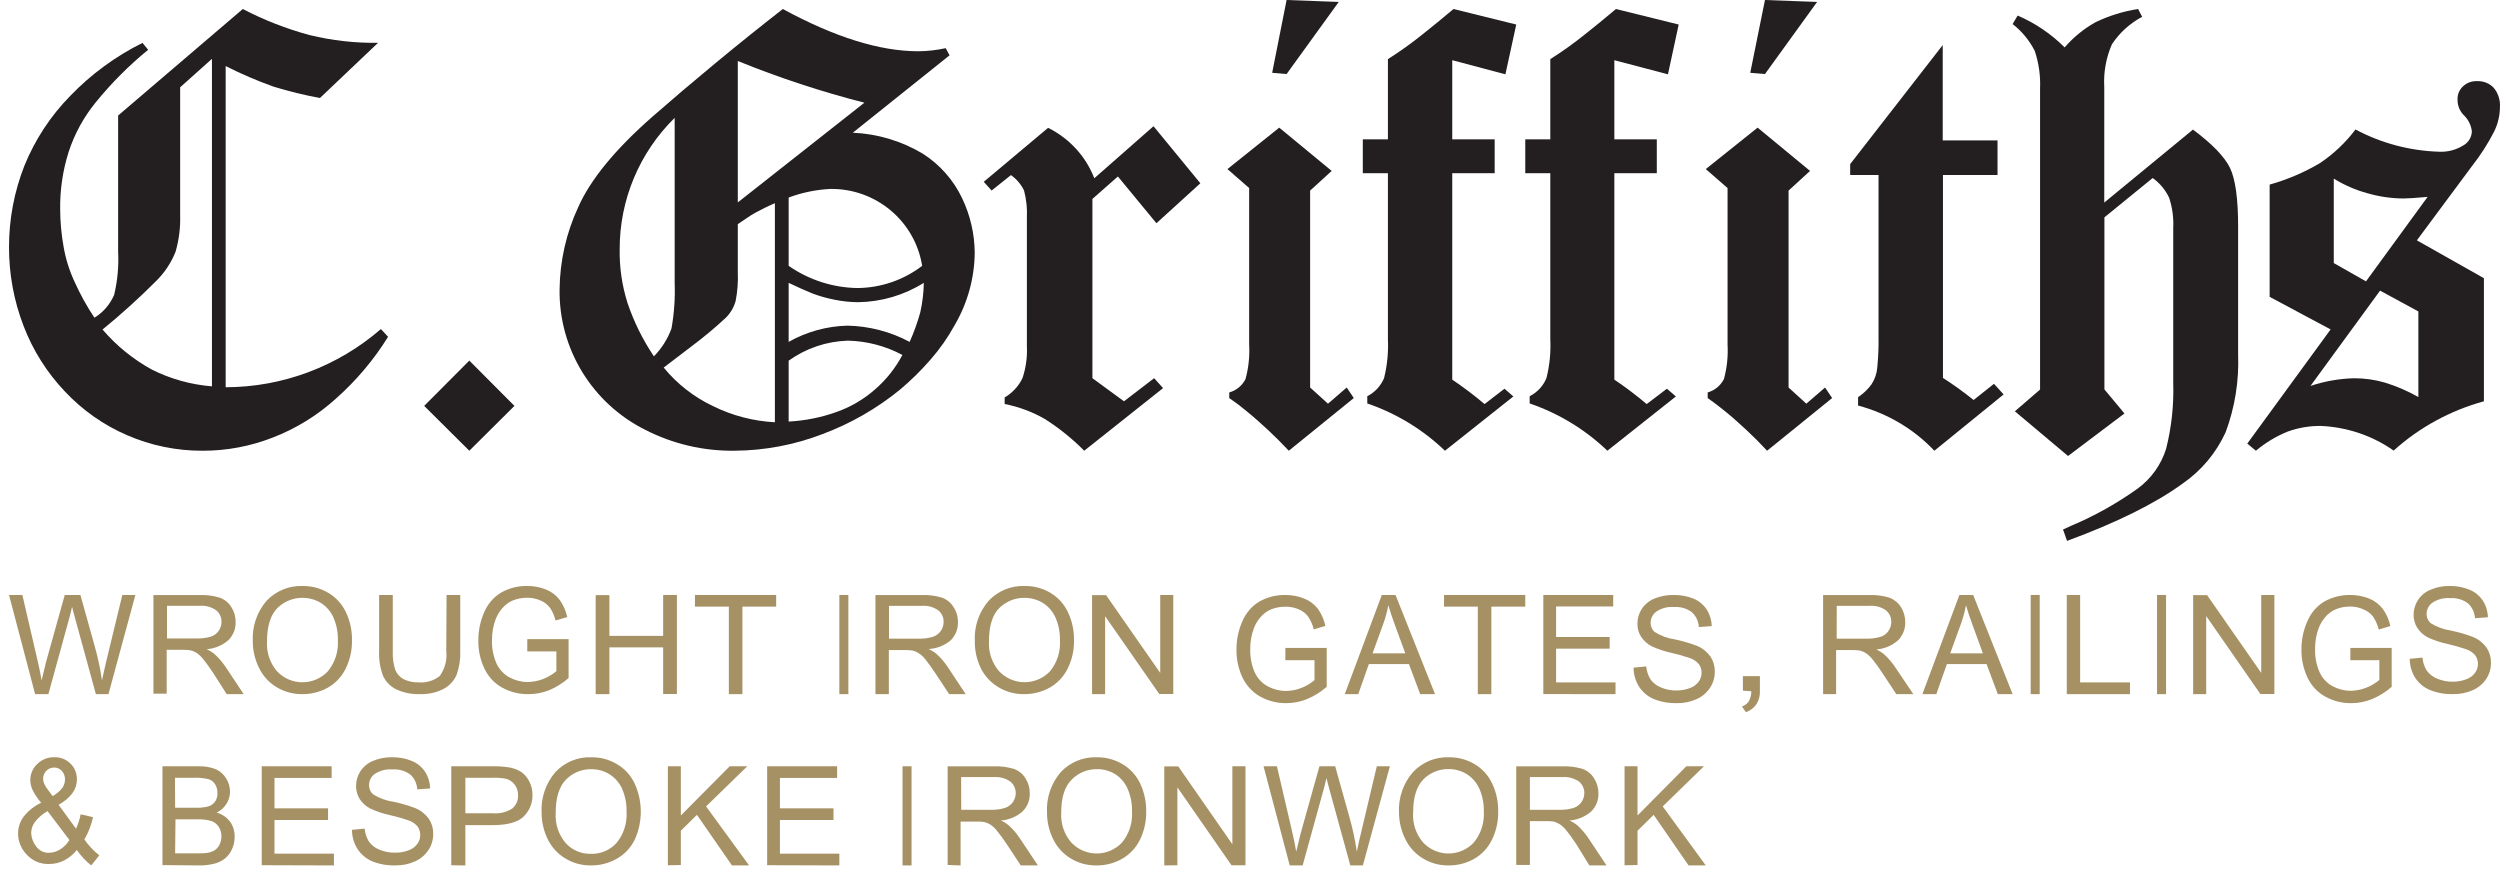 <?xml version="1.0" encoding="UTF-8"?>
<svg width="223px" height="78px" viewBox="0 0 223 78" version="1.1" xmlns="http://www.w3.org/2000/svg" xmlns:xlink="http://www.w3.org/1999/xlink">
    <!-- Generator: Sketch 53 (72520) - https://sketchapp.com -->
    <title>cggriffiths-logo</title>
    <desc>Created with Sketch.</desc>
    <g id="Symbols" stroke="none" stroke-width="1" fill="none" fill-rule="evenodd">
        <g id="header" transform="translate(-208, -79)">
            <g id="cggriffiths-logo" transform="translate(208, 79)">
                <g id="logo" transform="translate(0.805, 0)">
                    <path d="M33.172,29.351 L33.812,30.043 C32.532,32.106 30.957,33.969 29.139,35.574 C27.494,37.062 25.59,38.233 23.523,39.031 C21.529,39.811 19.408,40.21 17.268,40.206 C14.953,40.216 12.662,39.745 10.537,38.823 C8.434,37.918 6.541,36.586 4.976,34.91 C3.384,33.236 2.137,31.262 1.308,29.102 C0.437,26.85 -0.007,24.453 0,22.036 C-0.003,19.549 0.464,17.083 1.377,14.77 C2.322,12.448 3.71,10.334 5.465,8.548 C7.327,6.615 9.506,5.018 11.906,3.825 L12.409,4.441 C10.697,5.841 9.132,7.411 7.736,9.128 C6.665,10.438 5.846,11.936 5.32,13.546 C4.791,15.213 4.536,16.955 4.563,18.704 C4.569,19.81 4.67,20.913 4.866,22.002 C5.051,23.083 5.38,24.134 5.843,25.127 C6.344,26.247 6.938,27.322 7.619,28.342 C8.398,27.862 9.011,27.152 9.374,26.309 C9.678,25.047 9.799,23.748 9.732,22.451 L9.732,10.304 L20.853,0.804 C22.748,1.792 24.744,2.571 26.806,3.127 C28.806,3.616 30.86,3.848 32.918,3.819 L27.735,8.741 C26.34,8.486 24.962,8.149 23.606,7.732 C22.142,7.209 20.713,6.595 19.325,5.893 L19.325,34.543 C24.411,34.532 29.323,32.69 33.172,29.351 Z M18.1,34.461 L18.1,5.25 L15.265,7.787 L15.265,16.561 C15.265,17.155 15.265,17.577 15.265,17.819 L15.265,19.202 C15.299,20.305 15.16,21.406 14.852,22.465 C14.457,23.455 13.859,24.35 13.097,25.092 C11.586,26.606 9.998,28.042 8.341,29.393 C9.581,30.84 11.071,32.051 12.739,32.967 C14.414,33.806 16.234,34.313 18.1,34.461 Z" id="Shape" fill="#231F20" fill-rule="nonzero"></path>
                    <polygon id="Path" fill="#231F20" fill-rule="nonzero" points="41.058 40.206 37.032 36.206 41.058 32.165 45.083 36.206"></polygon>
                    <path d="M83.554,4.296 L83.894,4.937 L75.265,11.838 C77.47,11.934 79.616,12.577 81.508,13.708 C83.025,14.676 84.238,16.048 85.01,17.668 C85.742,19.195 86.128,20.862 86.141,22.554 C86.115,24.83 85.493,27.061 84.337,29.026 C83.744,30.106 83.034,31.12 82.222,32.048 C81.386,33.015 80.474,33.915 79.496,34.739 C77.42,36.437 75.076,37.782 72.56,38.721 C70.062,39.684 67.409,40.186 64.729,40.204 C61.952,40.244 59.208,39.602 56.739,38.334 C51.998,35.958 49.036,31.098 49.11,25.817 C49.136,23.286 49.701,20.788 50.767,18.489 C51.868,16.001 54.099,13.287 57.461,10.347 C59.181,8.843 61.03,7.272 63.009,5.634 C64.988,3.997 66.993,2.387 69.023,0.804 C73.647,3.316 77.672,4.572 81.098,4.572 C81.924,4.566 82.747,4.474 83.554,4.296 Z M59.375,25.231 L59.375,10.513 C56.224,13.61 54.457,17.837 54.471,22.243 C54.444,23.859 54.679,25.469 55.165,27.011 C55.734,28.7 56.527,30.306 57.523,31.786 C58.218,31.079 58.753,30.232 59.091,29.302 C59.331,27.959 59.426,26.594 59.375,25.231 L59.375,25.231 Z M68.315,37.651 L68.315,18.124 C67.622,18.42 67.088,18.703 66.602,18.959 C66.117,19.214 65.548,19.649 65.007,19.994 L65.007,24.286 C65.044,25.146 64.979,26.007 64.813,26.853 C64.656,27.413 64.357,27.923 63.946,28.336 C62.992,29.223 61.992,30.059 60.949,30.841 L58.397,32.787 C59.594,34.252 61.106,35.431 62.822,36.237 C64.536,37.08 66.406,37.566 68.315,37.665 L68.315,37.651 Z M65.007,5.427 L65.007,18.055 L76.299,9.16 C72.454,8.178 68.681,6.936 65.007,5.441 L65.007,5.427 Z M69.543,17.606 L69.543,23.713 C71.344,24.968 73.482,25.658 75.681,25.693 C77.77,25.675 79.796,24.98 81.452,23.713 C80.811,19.715 77.315,16.793 73.247,16.854 C71.98,16.918 70.731,17.176 69.543,17.62 L69.543,17.606 Z M69.543,25.196 L69.543,30.496 C71.145,29.592 72.946,29.094 74.787,29.047 C76.725,29.087 78.627,29.584 80.335,30.496 C80.72,29.64 81.037,28.757 81.286,27.853 C81.48,26.992 81.585,26.113 81.598,25.231 C79.841,26.331 77.813,26.928 75.737,26.956 C75.021,26.951 74.308,26.875 73.607,26.728 C72.919,26.595 72.243,26.401 71.589,26.149 C70.944,25.873 70.257,25.576 69.543,25.231 L69.543,25.196 Z M69.543,32.138 L69.543,37.603 C71.009,37.528 72.456,37.237 73.836,36.741 C75.093,36.295 76.251,35.613 77.249,34.733 C78.247,33.868 79.075,32.827 79.69,31.662 C78.195,30.864 76.532,30.427 74.835,30.385 C72.931,30.442 71.088,31.064 69.543,32.173 L69.543,32.138 Z" id="Shape" fill="#231F20" fill-rule="nonzero"></path>
                    <path d="M87.649,16.995 L86.946,16.218 L92.685,11.402 C94.585,12.346 96.055,13.951 96.807,15.901 L102.089,11.258 L106.267,16.348 L102.349,19.912 L98.91,15.743 L96.638,17.745 L96.638,33.733 L99.452,35.796 L102.145,33.733 L102.94,34.62 L95.907,40.206 C94.847,39.135 93.668,38.184 92.39,37.372 C91.28,36.736 90.071,36.285 88.81,36.037 L88.81,35.453 C89.502,35.046 90.055,34.447 90.399,33.733 C90.709,32.808 90.842,31.836 90.793,30.864 L90.793,19.437 C90.835,18.615 90.749,17.792 90.54,16.995 C90.277,16.446 89.876,15.973 89.372,15.619 L87.649,16.995 Z" id="Path" fill="#231F20" fill-rule="nonzero"></path>
                    <path d="M119.323,34.565 L119.953,35.507 L114.155,40.206 C113.512,39.518 112.909,38.92 112.347,38.397 C111.784,37.874 111.094,37.248 110.457,36.732 C109.941,36.296 109.403,35.887 108.845,35.507 L108.845,35.005 C109.471,34.832 109.997,34.4 110.294,33.815 C110.569,32.81 110.679,31.767 110.619,30.726 L110.619,16.773 L108.682,15.081 L113.302,11.386 L117.982,15.246 L116.058,17 L116.058,34.565 L117.65,36.009 L119.323,34.565 Z M113.959,6.605 L112.672,6.495 L113.959,0 L118.612,0.172 L113.959,6.605 Z" id="Shape" fill="#231F20" fill-rule="nonzero"></path>
                    <path d="M133.395,34.672 L134.185,35.364 L128.084,40.206 C126.115,38.315 123.75,36.875 121.157,35.987 L121.157,35.343 C121.834,34.996 122.365,34.422 122.654,33.724 C122.935,32.594 123.05,31.429 122.997,30.266 L122.997,15.448 L120.758,15.448 L120.758,12.426 L122.997,12.426 L122.997,5.273 C124.055,4.605 125.074,3.877 126.048,3.094 C126.929,2.402 127.874,1.62 128.847,0.804 L134.444,2.188 L133.478,6.629 L128.735,5.37 L128.735,12.426 L132.52,12.426 L132.52,15.448 L128.735,15.448 L128.735,33.863 C129.734,34.537 130.697,35.265 131.617,36.042 L133.395,34.672 Z" id="Path" fill="#231F20" fill-rule="nonzero"></path>
                    <path d="M147.885,34.672 L148.683,35.364 L142.572,40.206 C140.602,38.315 138.236,36.875 135.641,35.987 L135.641,35.343 C136.32,34.998 136.852,34.424 137.139,33.724 C137.423,32.594 137.539,31.429 137.482,30.266 L137.482,15.448 L135.249,15.448 L135.249,12.426 L137.482,12.426 L137.482,5.273 C138.541,4.605 139.56,3.877 140.534,3.094 C141.424,2.402 142.362,1.62 143.335,0.804 L148.935,2.188 L147.976,6.629 L143.195,5.37 L143.195,12.426 L146.982,12.426 L146.982,15.448 L143.195,15.448 L143.195,33.863 C144.195,34.537 145.158,35.265 146.079,36.042 L147.885,34.672 Z" id="Path" fill="#231F20" fill-rule="nonzero"></path>
                    <path d="M161.991,34.565 L162.621,35.507 L156.82,40.206 C156.183,39.518 155.581,38.92 155.019,38.397 C154.457,37.874 153.767,37.248 153.13,36.732 C152.494,36.216 151.986,35.824 151.519,35.507 L151.519,35.005 C152.144,34.83 152.668,34.399 152.968,33.815 C153.243,32.81 153.352,31.767 153.293,30.726 L153.293,16.773 L151.35,15.081 L155.974,11.386 L160.651,15.246 L158.735,17 L158.735,34.565 L160.319,36.009 L161.991,34.565 Z M156.63,6.605 L155.317,6.495 L156.63,0 L161.281,0.172 L156.63,6.605 Z" id="Shape" fill="#231F20" fill-rule="nonzero"></path>
                    <path d="M164.231,15.612 L164.231,14.636 L172.486,4.021 L172.486,12.524 L177.375,12.524 L177.375,15.612 L172.507,15.612 L172.507,33.712 C173.454,34.319 174.366,34.976 175.24,35.68 L177.058,34.235 L177.917,35.184 L171.74,40.206 C169.904,38.265 167.546,36.868 164.935,36.175 L164.935,35.425 C165.402,35.119 165.808,34.732 166.133,34.283 C166.43,33.833 166.606,33.317 166.647,32.783 C166.74,31.851 166.778,30.913 166.76,29.977 L166.76,15.612 L164.231,15.612 Z" id="Path" fill="#231F20" fill-rule="nonzero"></path>
                    <path d="M188.696,36.882 L183.664,40.675 L178.921,36.687 L181.169,34.749 L181.169,7.904 C181.218,6.763 181.057,5.623 180.695,4.542 C180.219,3.606 179.546,2.788 178.722,2.145 L179.169,1.388 C180.732,2.058 182.155,3.022 183.362,4.229 C184.141,3.324 185.072,2.565 186.111,1.985 C187.314,1.405 188.595,1.007 189.913,0.804 L190.277,1.499 C189.191,2.074 188.264,2.914 187.582,3.944 C187.056,5.142 186.82,6.45 186.895,7.758 L186.895,18.068 L194.807,11.559 C196.532,12.844 197.632,13.99 198.113,14.984 C198.594,15.977 198.835,17.763 198.835,20.145 L198.835,31.595 C198.927,33.962 198.551,36.324 197.728,38.542 C196.884,40.397 195.555,41.985 193.886,43.134 C191.443,44.913 188.006,46.617 183.575,48.247 L183.217,47.233 L183.939,46.9 C186.046,46.015 188.047,44.894 189.906,43.558 C191.085,42.685 191.961,41.457 192.408,40.05 C192.895,38.126 193.11,36.143 193.047,34.158 L193.047,20.34 C193.094,19.426 192.971,18.512 192.683,17.644 C192.352,16.937 191.845,16.329 191.212,15.88 L186.909,19.388 L186.909,34.735 L188.696,36.882 Z" id="Path" fill="#231F20" fill-rule="nonzero"></path>
                    <path d="M200.421,40.206 L199.653,39.569 L207.086,29.384 L201.647,26.48 L201.647,16.466 C203.216,16.025 204.718,15.385 206.114,14.562 C207.346,13.74 208.425,12.721 209.305,11.548 C211.6,12.776 214.162,13.456 216.78,13.534 C217.512,13.566 218.236,13.382 218.859,13.007 C219.358,12.753 219.675,12.254 219.683,11.706 C219.623,11.192 219.393,10.711 219.028,10.336 C218.821,10.142 218.658,9.909 218.549,9.651 C218.451,9.404 218.403,9.141 218.408,8.877 C218.387,8.426 218.573,7.989 218.915,7.685 C219.244,7.379 219.687,7.218 220.141,7.24 C220.713,7.21 221.267,7.434 221.649,7.849 C222.032,8.322 222.225,8.913 222.191,9.514 C222.19,10.279 222.014,11.035 221.677,11.726 C221.123,12.807 220.465,13.835 219.711,14.795 L214.78,21.439 L220.761,24.815 L220.761,35.795 C217.756,36.619 214.996,38.126 212.708,40.192 C210.81,38.86 208.552,38.095 206.213,37.994 C205.213,37.984 204.22,38.151 203.282,38.487 C202.24,38.907 201.274,39.488 200.421,40.206 L200.421,40.206 Z M214.913,35.412 L214.913,27.781 L211.497,25.925 L205.29,34.425 C206.547,34.004 207.863,33.773 209.193,33.74 C210.116,33.74 211.034,33.869 211.919,34.124 C212.964,34.444 213.969,34.879 214.913,35.418 L214.913,35.412 Z M207.368,15.932 L207.368,23.466 L210.242,25.096 L215.738,17.562 C214.653,17.658 213.934,17.706 213.575,17.706 C212.484,17.697 211.4,17.537 210.355,17.233 C209.299,16.944 208.293,16.505 207.368,15.932 L207.368,15.932 Z" id="Shape" fill="#231F20" fill-rule="nonzero"></path>
                    <path d="M2.327,61.918 L0,53.072 L1.19,53.072 L2.535,58.876 C2.683,59.488 2.804,60.094 2.905,60.693 C3.127,59.747 3.262,59.196 3.302,59.053 L4.97,53.072 L6.368,53.072 L7.619,57.556 C7.916,58.584 8.141,59.632 8.292,60.693 C8.406,60.135 8.554,59.488 8.729,58.76 L10.107,53.072 L11.271,53.072 L8.87,61.918 L7.747,61.918 L5.898,55.168 C5.743,54.603 5.649,54.256 5.622,54.127 C5.535,54.535 5.447,54.882 5.366,55.168 L3.51,61.918 L2.327,61.918 Z" id="Path" fill="#A69164" fill-rule="nonzero"></path>
                    <path d="M12.881,61.877 L12.881,53.078 L16.945,53.078 C17.577,53.05 18.209,53.13 18.811,53.314 C19.241,53.476 19.6,53.771 19.833,54.154 C20.092,54.561 20.224,55.031 20.213,55.508 C20.227,56.095 19.999,56.664 19.579,57.091 C19.043,57.567 18.356,57.856 17.628,57.91 C17.883,58.023 18.12,58.168 18.332,58.344 C18.717,58.695 19.056,59.091 19.34,59.521 L20.931,61.918 L19.417,61.918 L18.22,60.043 C17.868,59.515 17.579,59.109 17.346,58.831 C17.176,58.605 16.969,58.406 16.734,58.242 C16.565,58.131 16.376,58.051 16.177,58.005 C15.944,57.971 15.708,57.957 15.473,57.965 L14.064,57.965 L14.064,61.877 L12.881,61.877 Z M14.092,56.949 L16.698,56.949 C17.141,56.966 17.584,56.911 18.008,56.787 C18.297,56.689 18.544,56.504 18.713,56.259 C18.871,56.023 18.954,55.748 18.952,55.467 C18.964,55.073 18.791,54.695 18.48,54.438 C18.05,54.135 17.519,53.993 16.987,54.039 L14.092,54.039 L14.092,56.949 Z" id="Shape" fill="#A69164" fill-rule="nonzero"></path>
                    <path d="M21.745,57.223 C21.668,55.893 22.112,54.585 22.981,53.582 C23.813,52.705 24.976,52.227 26.179,52.271 C26.99,52.258 27.789,52.471 28.488,52.887 C29.167,53.29 29.712,53.889 30.051,54.607 C30.422,55.389 30.607,56.248 30.591,57.115 C30.609,57.995 30.413,58.866 30.023,59.652 C29.673,60.371 29.112,60.964 28.417,61.351 C27.73,61.726 26.96,61.921 26.179,61.917 C25.355,61.932 24.544,61.711 23.841,61.279 C23.164,60.868 22.623,60.265 22.285,59.545 C21.931,58.823 21.746,58.028 21.745,57.223 L21.745,57.223 Z M23.01,57.223 C22.955,58.193 23.276,59.146 23.905,59.881 C24.496,60.506 25.315,60.86 26.172,60.86 C27.028,60.86 27.847,60.506 28.438,59.881 C29.078,59.104 29.398,58.109 29.333,57.101 C29.349,56.417 29.218,55.737 28.95,55.109 C28.715,54.568 28.327,54.109 27.834,53.79 C26.589,53.034 24.997,53.213 23.948,54.227 C23.337,54.836 23.01,55.832 23.01,57.237 L23.01,57.223 Z" id="Shape" fill="#A69164" fill-rule="nonzero"></path>
                    <path d="M39.029,53.072 L40.249,53.072 L40.249,58.094 C40.276,58.801 40.168,59.507 39.93,60.178 C39.712,60.704 39.312,61.146 38.796,61.433 C38.147,61.774 37.412,61.941 36.669,61.914 C35.935,61.943 35.204,61.798 34.543,61.493 C34.011,61.23 33.592,60.8 33.36,60.278 C33.098,59.577 32.98,58.836 33.012,58.094 L33.012,53.072 L34.231,53.072 L34.231,58.087 C34.204,58.652 34.28,59.217 34.458,59.757 C34.591,60.098 34.844,60.385 35.174,60.572 C35.583,60.777 36.043,60.878 36.506,60.865 C37.203,60.93 37.897,60.722 38.427,60.291 C38.889,59.639 39.092,58.854 39.001,58.074 L39.029,53.072 Z" id="Path" fill="#A69164" fill-rule="nonzero"></path>
                    <path d="M46.229,58.107 L46.229,57.011 L49.913,57.011 L49.913,60.484 C49.386,60.943 48.795,61.31 48.162,61.573 C47.569,61.808 46.941,61.924 46.31,61.917 C45.499,61.929 44.697,61.728 43.976,61.33 C43.296,60.954 42.743,60.357 42.398,59.625 C42.033,58.856 41.849,58.002 41.864,57.14 C41.857,56.26 42.037,55.39 42.392,54.597 C42.711,53.85 43.249,53.234 43.923,52.842 C44.633,52.449 45.424,52.252 46.223,52.269 C46.805,52.262 47.384,52.374 47.928,52.599 C48.395,52.786 48.808,53.102 49.124,53.515 C49.444,53.969 49.672,54.488 49.793,55.041 L48.75,55.349 C48.654,54.945 48.488,54.564 48.262,54.224 C48.043,53.934 47.757,53.709 47.433,53.573 C47.052,53.402 46.642,53.317 46.229,53.322 C45.772,53.315 45.318,53.403 44.892,53.58 C44.536,53.74 44.218,53.985 43.963,54.296 C43.735,54.568 43.55,54.878 43.415,55.213 C43.19,55.809 43.076,56.447 43.08,57.089 C43.058,57.811 43.196,58.527 43.482,59.181 C43.735,59.722 44.145,60.159 44.652,60.427 C45.156,60.698 45.712,60.838 46.276,60.835 C47.201,60.818 48.095,60.479 48.824,59.869 L48.824,58.107 L46.229,58.107 Z" id="Path" fill="#A69164" fill-rule="nonzero"></path>
                    <polygon id="Path" fill="#A69164" fill-rule="nonzero" points="52.329 61.918 52.329 53.086 53.555 53.086 53.555 56.72 58.348 56.72 58.348 53.072 59.574 53.072 59.574 61.904 58.348 61.904 58.348 57.746 53.555 57.746 53.555 61.918"></polygon>
                    <polygon id="Path" fill="#A69164" fill-rule="nonzero" points="64.209 61.918 64.209 54.112 61.184 54.112 61.184 53.072 68.43 53.072 68.43 54.112 65.419 54.112 65.419 61.918"></polygon>
                    <polygon id="Path" fill="#A69164" fill-rule="nonzero" points="74.065 61.918 74.065 53.072 74.87 53.072 74.87 61.918"></polygon>
                    <path d="M77.285,61.918 L77.285,53.078 L81.367,53.078 C82,53.05 82.634,53.13 83.238,53.316 C83.667,53.478 84.025,53.775 84.255,54.159 C84.521,54.566 84.656,55.039 84.644,55.519 C84.657,56.109 84.429,56.681 84.008,57.11 C83.457,57.579 82.758,57.855 82.024,57.892 C82.278,58.006 82.516,58.153 82.73,58.327 C83.116,58.68 83.455,59.077 83.74,59.51 L85.336,61.918 L83.86,61.918 L82.645,60.075 C82.292,59.544 81.995,59.136 81.769,58.858 C81.598,58.628 81.388,58.428 81.148,58.266 C80.98,58.156 80.794,58.075 80.597,58.028 C80.364,57.993 80.127,57.98 79.891,57.987 L78.479,57.987 L78.479,61.918 L77.285,61.918 Z M78.493,56.967 L81.106,56.967 C81.548,56.983 81.989,56.928 82.412,56.804 C82.701,56.706 82.949,56.519 83.118,56.274 C83.279,56.037 83.365,55.761 83.365,55.478 C83.378,55.082 83.204,54.703 82.892,54.444 C82.46,54.14 81.928,53.997 81.395,54.043 L78.493,54.043 L78.493,56.967 Z" id="Shape" fill="#A69164" fill-rule="nonzero"></path>
                    <path d="M86.149,57.219 C86.072,55.89 86.517,54.583 87.389,53.581 C88.22,52.705 89.383,52.228 90.587,52.271 C91.4,52.256 92.202,52.469 92.901,52.886 C93.578,53.29 94.119,53.889 94.454,54.605 C94.826,55.387 95.012,56.245 94.995,57.112 C95.013,57.991 94.817,58.861 94.426,59.647 C94.072,60.363 93.511,60.955 92.816,61.344 C92.124,61.724 91.347,61.921 90.558,61.917 C89.735,61.932 88.924,61.711 88.222,61.279 C87.543,60.867 86.999,60.265 86.655,59.546 C86.315,58.819 86.142,58.023 86.149,57.219 L86.149,57.219 Z M87.41,57.219 C87.357,58.189 87.682,59.142 88.315,59.876 C88.907,60.5 89.728,60.853 90.587,60.853 C91.445,60.853 92.266,60.5 92.859,59.876 C93.493,59.099 93.809,58.108 93.742,57.104 C93.757,56.421 93.626,55.742 93.357,55.114 C93.122,54.573 92.733,54.114 92.239,53.796 C91.741,53.485 91.165,53.324 90.579,53.33 C89.742,53.318 88.934,53.643 88.336,54.233 C87.723,54.834 87.41,55.83 87.41,57.233 L87.41,57.219 Z" id="Shape" fill="#A69164" fill-rule="nonzero"></path>
                    <polygon id="Path" fill="#A69164" fill-rule="nonzero" points="96.606 61.918 96.606 53.086 97.856 53.086 102.687 60.022 102.687 53.072 103.852 53.072 103.852 61.904 102.602 61.904 97.772 54.968 97.772 61.918"></polygon>
                    <path d="M113.85,58.889 L113.85,57.793 L117.538,57.793 L117.538,61.267 C117.01,61.724 116.42,62.091 115.788,62.356 C115.197,62.598 114.57,62.721 113.937,62.721 C113.127,62.733 112.326,62.532 111.606,62.134 C110.925,61.756 110.371,61.16 110.022,60.429 C109.66,59.659 109.477,58.806 109.488,57.944 C109.483,57.063 109.666,56.194 110.022,55.401 C110.342,54.654 110.878,54.038 111.552,53.646 C112.26,53.254 113.047,53.057 113.844,53.073 C114.428,53.066 115.008,53.178 115.554,53.403 C116.019,53.586 116.432,53.897 116.75,54.305 C117.072,54.756 117.299,55.277 117.418,55.831 L116.382,56.139 C116.283,55.736 116.118,55.355 115.894,55.014 C115.676,54.723 115.39,54.499 115.066,54.362 C114.685,54.195 114.276,54.112 113.864,54.119 C113.407,54.111 112.953,54.199 112.527,54.377 C112.17,54.535 111.852,54.78 111.599,55.093 C111.369,55.363 111.184,55.673 111.051,56.01 C110.826,56.606 110.713,57.243 110.717,57.886 C110.695,58.608 110.832,59.324 111.118,59.978 C111.369,60.52 111.78,60.958 112.287,61.224 C112.791,61.495 113.347,61.635 113.91,61.632 C114.412,61.629 114.908,61.524 115.373,61.324 C115.762,61.167 116.125,60.945 116.449,60.665 L116.449,58.889 L113.85,58.889 Z" id="Path" fill="#A69164" fill-rule="nonzero"></path>
                    <path d="M119.148,61.918 L122.453,53.072 L123.676,53.072 L127.199,61.918 L125.877,61.918 L124.872,59.237 L121.296,59.237 L120.351,61.918 L119.148,61.918 Z M121.627,58.277 L124.548,58.277 L123.649,55.828 C123.372,55.079 123.173,54.467 123.034,53.984 C122.928,54.561 122.773,55.128 122.572,55.678 L121.627,58.277 Z" id="Shape" fill="#A69164" fill-rule="nonzero"></path>
                    <polygon id="Path" fill="#A69164" fill-rule="nonzero" points="131.016 61.918 131.016 54.112 128.004 54.112 128.004 53.072 135.249 53.072 135.249 54.112 132.223 54.112 132.223 61.918"></polygon>
                    <polygon id="Path" fill="#A69164" fill-rule="nonzero" points="136.859 61.911 136.859 53.072 143.094 53.072 143.094 54.099 137.999 54.099 137.999 56.818 142.776 56.818 142.776 57.859 137.999 57.859 137.999 60.87 143.3 60.87 143.3 61.918"></polygon>
                    <path d="M144.91,59.552 L146.039,59.444 C146.075,59.853 146.204,60.247 146.416,60.595 C146.649,60.917 146.966,61.164 147.329,61.31 C147.77,61.502 148.245,61.597 148.724,61.589 C149.138,61.597 149.55,61.524 149.937,61.375 C150.248,61.268 150.52,61.069 150.718,60.803 C150.888,60.572 150.978,60.291 150.976,60.002 C150.979,59.727 150.893,59.458 150.732,59.237 C150.511,58.983 150.227,58.795 149.91,58.694 C149.379,58.511 148.839,58.358 148.292,58.236 C147.69,58.107 147.103,57.913 146.541,57.657 C146.149,57.459 145.815,57.158 145.572,56.785 C145.357,56.44 145.245,56.037 145.251,55.627 C145.253,55.159 145.389,54.701 145.642,54.311 C145.917,53.897 146.309,53.578 146.765,53.396 C147.293,53.176 147.86,53.066 148.431,53.075 C149.053,53.054 149.672,53.163 150.251,53.396 C150.733,53.593 151.147,53.935 151.437,54.376 C151.716,54.815 151.871,55.325 151.883,55.849 L150.732,55.934 C150.706,55.423 150.48,54.944 150.105,54.605 C149.645,54.267 149.085,54.105 148.522,54.147 C147.961,54.098 147.401,54.244 146.932,54.562 C146.62,54.789 146.433,55.156 146.43,55.548 C146.421,55.863 146.552,56.165 146.786,56.37 C147.339,56.717 147.956,56.944 148.599,57.035 C149.283,57.176 149.954,57.374 150.607,57.629 C151.076,57.828 151.482,58.157 151.778,58.579 C152.032,58.971 152.163,59.432 152.155,59.902 C152.16,60.41 152.016,60.908 151.743,61.332 C151.448,61.782 151.035,62.136 150.551,62.354 C150,62.603 149.403,62.728 148.801,62.719 C148.087,62.743 147.375,62.619 146.709,62.354 C146.179,62.128 145.726,61.748 145.405,61.26 C145.082,60.752 144.91,60.158 144.91,59.552 L144.91,59.552 Z" id="Path" fill="#A69164" fill-rule="nonzero"></path>
                    <path d="M154.662,61.606 L154.662,60.309 L156.178,60.309 L156.178,61.628 C156.199,62.035 156.095,62.44 155.878,62.801 C155.664,63.126 155.333,63.38 154.937,63.526 L154.57,63.026 C154.832,62.935 155.049,62.769 155.187,62.555 C155.339,62.274 155.416,61.967 155.412,61.657 L154.662,61.606 Z" id="Path" fill="#A69164" fill-rule="nonzero"></path>
                    <path d="M161.816,61.918 L161.816,53.078 L165.876,53.078 C166.508,53.05 167.139,53.13 167.741,53.316 C168.167,53.482 168.525,53.778 168.762,54.159 C169.02,54.568 169.152,55.04 169.142,55.519 C169.155,56.109 168.928,56.681 168.508,57.11 C167.973,57.588 167.286,57.878 166.559,57.933 C166.813,58.046 167.05,58.192 167.263,58.368 C167.647,58.721 167.985,59.118 168.269,59.551 L169.866,61.918 L168.346,61.918 L167.129,60.075 C166.777,59.544 166.489,59.136 166.256,58.858 C166.086,58.628 165.876,58.428 165.637,58.266 C165.471,58.155 165.285,58.074 165.088,58.028 C164.855,57.993 164.62,57.98 164.384,57.987 L162.977,57.987 L162.977,61.918 L161.816,61.918 Z M163.026,56.967 L165.644,56.967 C166.084,56.983 166.524,56.928 166.946,56.804 C167.236,56.71 167.485,56.523 167.65,56.274 C167.813,56.039 167.899,55.761 167.896,55.478 C167.908,55.082 167.735,54.703 167.425,54.444 C166.994,54.14 166.464,53.997 165.933,54.043 L163.033,54.043 L163.026,56.967 Z" id="Shape" fill="#A69164" fill-rule="nonzero"></path>
                    <path d="M170.671,61.918 L173.974,53.072 L175.202,53.072 L178.722,61.918 L177.401,61.918 L176.397,59.237 L172.857,59.237 L171.913,61.918 L170.671,61.918 Z M173.155,58.277 L176.067,58.277 L175.176,55.828 C174.898,55.079 174.693,54.467 174.561,53.984 C174.452,54.561 174.297,55.127 174.099,55.678 L173.155,58.277 Z" id="Shape" fill="#A69164" fill-rule="nonzero"></path>
                    <polygon id="Path" fill="#A69164" fill-rule="nonzero" points="180.332 61.918 180.332 53.072 181.137 53.072 181.137 61.918"></polygon>
                    <polygon id="Path" fill="#A69164" fill-rule="nonzero" points="183.552 61.918 183.552 53.072 184.743 53.072 184.743 60.87 189.188 60.87 189.188 61.918"></polygon>
                    <polygon id="Path" fill="#A69164" fill-rule="nonzero" points="191.603 61.918 191.603 53.072 192.408 53.072 192.408 61.918"></polygon>
                    <polygon id="Path" fill="#A69164" fill-rule="nonzero" points="194.823 61.918 194.823 53.086 196.066 53.086 200.896 60.022 200.896 53.072 202.069 53.072 202.069 61.904 200.819 61.904 195.988 54.954 195.988 61.918"></polygon>
                    <path d="M208.847,58.889 L208.847,57.793 L212.534,57.793 L212.534,61.267 C212.006,61.724 211.416,62.091 210.784,62.356 C210.193,62.597 209.566,62.721 208.933,62.721 C208.123,62.734 207.322,62.533 206.602,62.134 C205.919,61.76 205.364,61.163 205.019,60.429 C204.657,59.659 204.473,58.806 204.484,57.944 C204.479,57.063 204.662,56.194 205.019,55.401 C205.337,54.656 205.872,54.04 206.542,53.646 C207.252,53.255 208.042,53.058 208.84,53.073 C209.424,53.067 210.004,53.179 210.55,53.402 C211.016,53.592 211.428,53.908 211.746,54.319 C212.068,54.771 212.296,55.291 212.414,55.845 L211.379,56.153 C211.28,55.75 211.115,55.369 210.891,55.028 C210.672,54.738 210.387,54.513 210.062,54.377 C209.679,54.197 209.265,54.104 208.847,54.104 C208.39,54.096 207.936,54.184 207.511,54.362 C207.152,54.519 206.834,54.764 206.582,55.079 C206.352,55.349 206.167,55.659 206.034,55.995 C205.806,56.59 205.693,57.229 205.7,57.872 C205.678,58.593 205.815,59.31 206.101,59.963 C206.351,60.504 206.759,60.941 207.263,61.21 C207.77,61.48 208.328,61.62 208.893,61.618 C209.815,61.598 210.706,61.259 211.432,60.651 L211.432,58.889 L208.847,58.889 Z" id="Path" fill="#A69164" fill-rule="nonzero"></path>
                    <path d="M214.144,58.766 L215.277,58.658 C215.313,59.068 215.442,59.462 215.655,59.81 C215.889,60.132 216.206,60.38 216.571,60.526 C217.013,60.718 217.49,60.813 217.97,60.805 C218.385,60.814 218.798,60.741 219.187,60.59 C219.498,60.484 219.77,60.285 219.97,60.018 C220.14,59.787 220.231,59.506 220.229,59.217 C220.231,58.941 220.145,58.672 219.984,58.451 C219.762,58.196 219.477,58.008 219.159,57.907 C218.629,57.725 218.089,57.572 217.543,57.449 C216.937,57.321 216.346,57.127 215.781,56.87 C215.387,56.671 215.052,56.37 214.809,55.997 C214.596,55.65 214.484,55.247 214.487,54.837 C214.489,54.369 214.625,53.911 214.879,53.521 C215.158,53.097 215.559,52.773 216.026,52.591 C216.556,52.37 217.124,52.26 217.697,52.269 C218.307,52.258 218.914,52.372 219.48,52.605 C219.965,52.8 220.38,53.142 220.669,53.585 C220.95,54.024 221.105,54.535 221.117,55.059 L219.963,55.145 C219.936,54.633 219.709,54.154 219.333,53.814 C218.873,53.476 218.311,53.313 217.746,53.356 C217.184,53.308 216.623,53.454 216.151,53.771 C215.838,53.999 215.651,54.366 215.648,54.759 C215.639,55.074 215.77,55.377 216.005,55.582 C216.56,55.929 217.179,56.155 217.823,56.247 C218.509,56.388 219.183,56.587 219.837,56.841 C220.308,57.04 220.715,57.37 221.012,57.793 C221.266,58.185 221.398,58.646 221.39,59.116 C221.394,59.625 221.251,60.123 220.977,60.547 C220.682,60.988 220.273,61.335 219.795,61.549 C219.242,61.799 218.644,61.923 218.04,61.914 C217.323,61.94 216.609,61.816 215.942,61.549 C215.415,61.329 214.963,60.956 214.641,60.476 C214.317,59.967 214.145,59.373 214.144,58.766 Z" id="Path" fill="#A69164" fill-rule="nonzero"></path>
                    <path d="M6.05,75.82 C5.733,76.213 5.344,76.532 4.906,76.756 C4.491,76.966 4.037,77.073 3.577,77.068 C2.775,77.105 2.001,76.753 1.47,76.111 C1.052,75.638 0.815,75.015 0.805,74.365 C0.804,73.801 0.987,73.254 1.324,72.819 C1.745,72.296 2.273,71.881 2.866,71.606 C2.562,71.254 2.301,70.864 2.088,70.443 C1.967,70.172 1.902,69.877 1.895,69.577 C1.901,69.033 2.123,68.517 2.507,68.158 C2.922,67.745 3.475,67.525 4.042,67.548 C4.578,67.524 5.1,67.731 5.491,68.123 C5.863,68.487 6.068,69.004 6.056,69.542 C6.056,70.414 5.511,71.166 4.421,71.79 L5.977,73.919 C6.164,73.511 6.302,73.079 6.389,72.635 L7.492,72.89 C7.341,73.593 7.081,74.265 6.721,74.876 C7.093,75.419 7.541,75.898 8.051,76.295 L7.333,77.196 C6.843,76.808 6.41,76.344 6.05,75.82 L6.05,75.82 Z M5.385,74.926 L3.437,72.351 C2.988,72.599 2.591,72.944 2.274,73.365 C2.089,73.636 1.985,73.96 1.975,74.295 C1.993,74.723 2.139,75.133 2.394,75.465 C2.667,75.866 3.112,76.093 3.577,76.068 C3.927,76.063 4.269,75.957 4.567,75.763 C4.899,75.558 5.179,75.271 5.385,74.926 Z M3.889,71.01 C4.235,70.823 4.54,70.562 4.787,70.244 C4.918,70.034 4.99,69.787 4.993,69.535 C5,69.246 4.897,68.967 4.707,68.761 C4.531,68.572 4.292,68.465 4.042,68.463 C3.775,68.455 3.516,68.563 3.324,68.761 C3.141,68.945 3.037,69.202 3.039,69.471 C3.041,69.629 3.078,69.784 3.145,69.925 C3.228,70.103 3.33,70.27 3.451,70.421 L3.889,71.01 Z" id="Shape" fill="#A69164" fill-rule="nonzero"></path>
                    <path d="M13.686,77.167 L13.686,68.353 L16.893,68.353 C17.425,68.333 17.956,68.423 18.454,68.618 C18.835,68.789 19.156,69.078 19.375,69.445 C19.592,69.793 19.71,70.197 19.714,70.611 C19.711,70.988 19.607,71.357 19.414,71.676 C19.196,72.028 18.886,72.308 18.519,72.482 C18.988,72.608 19.406,72.889 19.708,73.283 C19.99,73.673 20.137,74.151 20.126,74.638 C20.128,75.038 20.041,75.433 19.871,75.791 C19.72,76.115 19.496,76.396 19.218,76.611 C18.94,76.82 18.625,76.967 18.29,77.045 C17.841,77.155 17.38,77.205 16.919,77.195 L13.686,77.167 Z M14.816,72.049 L16.651,72.049 C17.011,72.064 17.371,72.03 17.722,71.947 C18.261,71.821 18.63,71.305 18.591,70.733 C18.597,70.461 18.527,70.192 18.388,69.96 C18.254,69.741 18.048,69.579 17.807,69.506 C17.379,69.402 16.94,69.359 16.501,69.377 L14.803,69.377 L14.816,72.049 Z M14.816,76.117 L16.932,76.117 C17.187,76.123 17.443,76.11 17.696,76.076 C17.926,76.038 18.147,75.958 18.349,75.839 C18.529,75.714 18.675,75.544 18.774,75.344 C18.89,75.116 18.948,74.862 18.944,74.605 C18.952,74.298 18.867,73.997 18.702,73.744 C18.542,73.506 18.313,73.328 18.049,73.235 C17.645,73.119 17.226,73.069 16.808,73.086 L14.848,73.086 L14.816,76.117 Z" id="Shape" fill="#A69164" fill-rule="nonzero"></path>
                    <polygon id="Path" fill="#A69164" fill-rule="nonzero" points="22.542 77.176 22.542 68.351 28.777 68.351 28.777 69.389 23.681 69.389 23.681 72.105 28.458 72.105 28.458 73.143 23.681 73.143 23.681 76.15 28.982 76.15 28.982 77.196"></polygon>
                    <path d="M30.592,74.02 L31.722,73.913 C31.757,74.322 31.886,74.716 32.098,75.063 C32.33,75.386 32.647,75.634 33.012,75.778 C33.453,75.969 33.928,76.064 34.406,76.057 C34.827,76.07 35.246,76 35.641,75.849 C35.951,75.743 36.223,75.544 36.422,75.278 C36.59,75.049 36.681,74.771 36.68,74.485 C36.683,74.207 36.597,73.936 36.436,73.713 C36.215,73.459 35.93,73.271 35.613,73.17 C35.082,72.988 34.542,72.835 33.995,72.713 C33.393,72.584 32.806,72.39 32.245,72.134 C31.854,71.937 31.52,71.639 31.275,71.27 C31.064,70.92 30.953,70.517 30.955,70.105 C30.956,69.637 31.092,69.18 31.345,68.791 C31.626,68.37 32.025,68.046 32.489,67.862 C33.018,67.643 33.585,67.537 34.155,67.547 C34.764,67.535 35.368,67.646 35.934,67.876 C36.417,68.071 36.831,68.412 37.119,68.855 C37.398,69.293 37.553,69.803 37.565,70.327 L36.415,70.412 C36.388,69.901 36.162,69.422 35.787,69.083 C35.326,68.751 34.767,68.592 34.204,68.633 C33.645,68.587 33.086,68.73 32.614,69.041 C32.302,69.268 32.115,69.634 32.112,70.027 C32.104,70.341 32.234,70.643 32.468,70.848 C33.02,71.198 33.638,71.425 34.281,71.513 C34.965,71.653 35.637,71.852 36.289,72.106 C36.757,72.307 37.162,72.636 37.461,73.056 C37.714,73.447 37.845,73.908 37.837,74.378 C37.842,74.885 37.699,75.383 37.426,75.806 C37.131,76.256 36.717,76.61 36.233,76.828 C35.682,77.077 35.085,77.202 34.483,77.193 C33.769,77.218 33.057,77.094 32.391,76.828 C31.856,76.601 31.4,76.215 31.08,75.721 C30.761,75.214 30.591,74.623 30.592,74.02 L30.592,74.02 Z" id="Path" fill="#A69164" fill-rule="nonzero"></path>
                    <path d="M39.448,77.182 L39.448,68.353 L43.037,68.353 C43.526,68.342 44.015,68.37 44.499,68.434 C44.919,68.491 45.321,68.633 45.676,68.848 C45.992,69.073 46.243,69.367 46.407,69.704 C46.601,70.081 46.699,70.495 46.692,70.913 C46.711,71.619 46.433,72.303 45.917,72.822 C45.406,73.338 44.455,73.603 43.125,73.603 L40.705,73.603 L40.705,77.196 L39.448,77.182 Z M40.705,72.543 L43.154,72.543 C43.767,72.597 44.38,72.447 44.887,72.122 C45.241,71.818 45.432,71.382 45.406,70.934 C45.416,70.594 45.309,70.261 45.099,69.983 C44.91,69.724 44.627,69.538 44.302,69.46 C43.917,69.391 43.524,69.364 43.132,69.378 L40.705,69.378 L40.705,72.543 Z" id="Shape" fill="#A69164" fill-rule="nonzero"></path>
                    <path d="M47.507,72.512 C47.43,71.179 47.873,69.869 48.742,68.863 C49.571,67.985 50.731,67.507 51.93,67.549 C52.741,67.535 53.54,67.749 54.237,68.167 C54.92,68.568 55.467,69.169 55.806,69.89 C56.536,71.485 56.536,73.324 55.806,74.918 C55.447,75.641 54.877,76.235 54.173,76.621 C53.484,77.004 52.709,77.202 51.923,77.195 C51.102,77.211 50.294,76.989 49.594,76.556 C48.917,76.143 48.374,75.539 48.032,74.818 C47.69,74.098 47.51,73.311 47.507,72.512 L47.507,72.512 Z M48.763,72.512 C48.701,73.484 49.014,74.441 49.637,75.184 C50.21,75.826 51.032,76.183 51.887,76.161 C52.761,76.195 53.605,75.838 54.195,75.184 C54.831,74.404 55.149,73.407 55.082,72.397 C55.1,71.712 54.971,71.031 54.706,70.4 C54.469,69.858 54.079,69.398 53.584,69.079 C53.09,68.767 52.519,68.605 51.937,68.612 C51.102,68.599 50.297,68.925 49.701,69.517 C49.076,70.156 48.763,71.119 48.763,72.526 L48.763,72.512 Z" id="Shape" fill="#A69164" fill-rule="nonzero"></path>
                    <polygon id="Path" fill="#A69164" fill-rule="nonzero" points="58.769 77.182 58.769 68.351 59.927 68.351 59.927 72.739 64.284 68.351 65.853 68.351 62.176 71.931 66.014 77.196 64.486 77.196 61.361 72.685 59.927 74.098 59.927 77.162"></polygon>
                    <polygon id="Path" fill="#A69164" fill-rule="nonzero" points="67.625 77.176 67.625 68.351 73.866 68.351 73.866 69.389 68.764 69.389 68.764 72.105 73.542 72.105 73.542 73.143 68.764 73.143 68.764 76.15 74.065 76.15 74.065 77.196"></polygon>
                    <polygon id="Path" fill="#A69164" fill-rule="nonzero" points="79.7 77.196 79.7 68.351 80.505 68.351 80.505 77.196"></polygon>
                    <path d="M83.726,77.155 L83.726,68.356 L87.786,68.356 C88.417,68.327 89.049,68.408 89.651,68.593 C90.081,68.752 90.441,69.049 90.671,69.432 C90.929,69.84 91.061,70.309 91.051,70.786 C91.067,71.374 90.839,71.944 90.418,72.37 C89.883,72.847 89.196,73.136 88.469,73.189 C88.724,73.3 88.961,73.446 89.172,73.622 C89.559,73.972 89.897,74.367 90.179,74.8 L91.776,77.196 L90.249,77.196 L89.039,75.362 C88.68,74.834 88.391,74.428 88.159,74.15 C87.992,73.921 87.785,73.722 87.547,73.561 C87.376,73.453 87.189,73.373 86.991,73.324 C86.758,73.289 86.523,73.276 86.287,73.284 L84.88,73.284 L84.88,77.196 L83.726,77.155 Z M84.936,72.235 L87.547,72.235 C87.988,72.248 88.428,72.191 88.849,72.065 C89.137,71.967 89.384,71.782 89.552,71.537 C89.713,71.302 89.798,71.027 89.799,70.746 C89.802,70.352 89.628,69.976 89.32,69.717 C88.891,69.417 88.364,69.275 87.835,69.317 L84.929,69.317 L84.936,72.235 Z" id="Shape" fill="#A69164" fill-rule="nonzero"></path>
                    <path d="M92.59,72.497 C92.513,71.168 92.956,69.862 93.825,68.86 C94.656,67.983 95.818,67.506 97.02,67.549 C97.831,67.536 98.629,67.749 99.327,68.165 C100.009,68.567 100.555,69.166 100.897,69.884 C101.264,70.666 101.449,71.524 101.436,72.39 C101.45,73.269 101.255,74.138 100.868,74.925 C100.514,75.642 99.952,76.234 99.256,76.622 C98.57,77.005 97.797,77.203 97.013,77.195 C96.19,77.211 95.38,76.99 94.677,76.558 C94.004,76.143 93.464,75.542 93.122,74.825 C92.77,74.1 92.588,73.304 92.59,72.497 L92.59,72.497 Z M93.854,72.497 C93.798,73.468 94.122,74.422 94.755,75.154 C95.345,75.778 96.162,76.131 97.017,76.131 C97.871,76.131 98.688,75.778 99.278,75.154 C99.917,74.377 100.237,73.383 100.172,72.376 C100.188,71.692 100.057,71.013 99.789,70.385 C99.561,69.851 99.184,69.395 98.703,69.074 C98.209,68.764 97.637,68.602 97.056,68.609 C96.22,68.596 95.415,68.921 94.819,69.511 C94.166,70.149 93.854,71.108 93.854,72.512 L93.854,72.497 Z" id="Shape" fill="#A69164" fill-rule="nonzero"></path>
                    <polygon id="Path" fill="#A69164" fill-rule="nonzero" points="103.047 77.196 103.047 68.364 104.296 68.364 109.121 75.307 109.121 68.351 110.292 68.351 110.292 77.182 109.044 77.182 104.218 70.232 104.218 77.182"></polygon>
                    <path d="M114.238,77.196 L111.903,68.351 L113.097,68.351 L114.447,74.154 C114.595,74.767 114.717,75.372 114.818,75.971 C115.048,75.025 115.176,74.481 115.216,74.331 L116.89,68.351 L118.294,68.351 L119.549,72.834 C119.844,73.863 120.069,74.911 120.224,75.971 C120.332,75.413 120.48,74.767 120.656,74.046 L122.006,68.351 L123.173,68.351 L120.764,77.196 L119.644,77.196 L117.788,70.446 C117.632,69.881 117.538,69.534 117.511,69.405 C117.423,69.813 117.335,70.16 117.254,70.446 L115.392,77.196 L114.238,77.196 Z" id="Path" fill="#A69164" fill-rule="nonzero"></path>
                    <path d="M123.985,72.497 C123.916,71.164 124.369,69.857 125.246,68.859 C126.073,67.984 127.23,67.507 128.427,67.549 C129.238,67.535 130.037,67.748 130.736,68.165 C131.414,68.568 131.956,69.166 132.294,69.884 C132.665,70.665 132.849,71.523 132.833,72.39 C132.85,73.269 132.656,74.139 132.266,74.925 C131.915,75.642 131.357,76.234 130.665,76.622 C129.978,77.005 129.204,77.203 128.42,77.195 C127.601,77.211 126.795,76.99 126.096,76.558 C125.421,76.146 124.879,75.543 124.538,74.825 C124.182,74.101 123.993,73.305 123.985,72.497 L123.985,72.497 Z M125.239,72.497 C125.187,73.467 125.509,74.42 126.139,75.154 C126.728,75.778 127.545,76.132 128.398,76.132 C129.252,76.132 130.069,75.778 130.658,75.154 C131.296,74.377 131.615,73.383 131.551,72.376 C131.566,71.692 131.435,71.013 131.168,70.385 C130.934,69.844 130.547,69.386 130.056,69.067 C129.561,68.757 128.988,68.595 128.405,68.602 C127.572,68.589 126.769,68.914 126.174,69.504 C125.551,70.148 125.246,71.108 125.246,72.512 L125.239,72.497 Z" id="Shape" fill="#A69164" fill-rule="nonzero"></path>
                    <path d="M134.444,77.155 L134.444,68.356 L138.512,68.356 C139.143,68.328 139.774,68.408 140.376,68.593 C140.803,68.754 141.16,69.05 141.39,69.432 C141.65,69.839 141.784,70.308 141.777,70.786 C141.792,71.374 141.564,71.943 141.143,72.37 C140.608,72.846 139.921,73.134 139.194,73.189 C139.448,73.303 139.684,73.448 139.898,73.622 C140.282,73.973 140.62,74.369 140.904,74.8 L142.495,77.196 L140.968,77.196 L139.813,75.321 C139.462,74.793 139.166,74.387 138.941,74.109 C138.77,73.881 138.561,73.682 138.322,73.52 C138.153,73.414 137.968,73.334 137.773,73.284 C137.54,73.249 137.304,73.236 137.069,73.243 L135.661,73.243 L135.661,77.155 L134.444,77.155 Z M135.661,72.234 L138.265,72.234 C138.706,72.248 139.146,72.191 139.567,72.065 C139.855,71.967 140.102,71.782 140.271,71.537 C140.431,71.302 140.517,71.027 140.517,70.745 C140.522,70.353 140.35,69.977 140.046,69.716 C139.614,69.417 139.085,69.275 138.554,69.317 L135.661,69.317 L135.661,72.234 Z" id="Shape" fill="#A69164" fill-rule="nonzero"></path>
                    <polygon id="Path" fill="#A69164" fill-rule="nonzero" points="144.105 77.182 144.105 68.351 145.262 68.351 145.262 72.739 149.614 68.351 151.189 68.351 147.509 71.931 151.35 77.196 149.816 77.196 146.701 72.685 145.262 74.098 145.262 77.162"></polygon>
                </g>
            </g>
        </g>
    </g>
</svg>